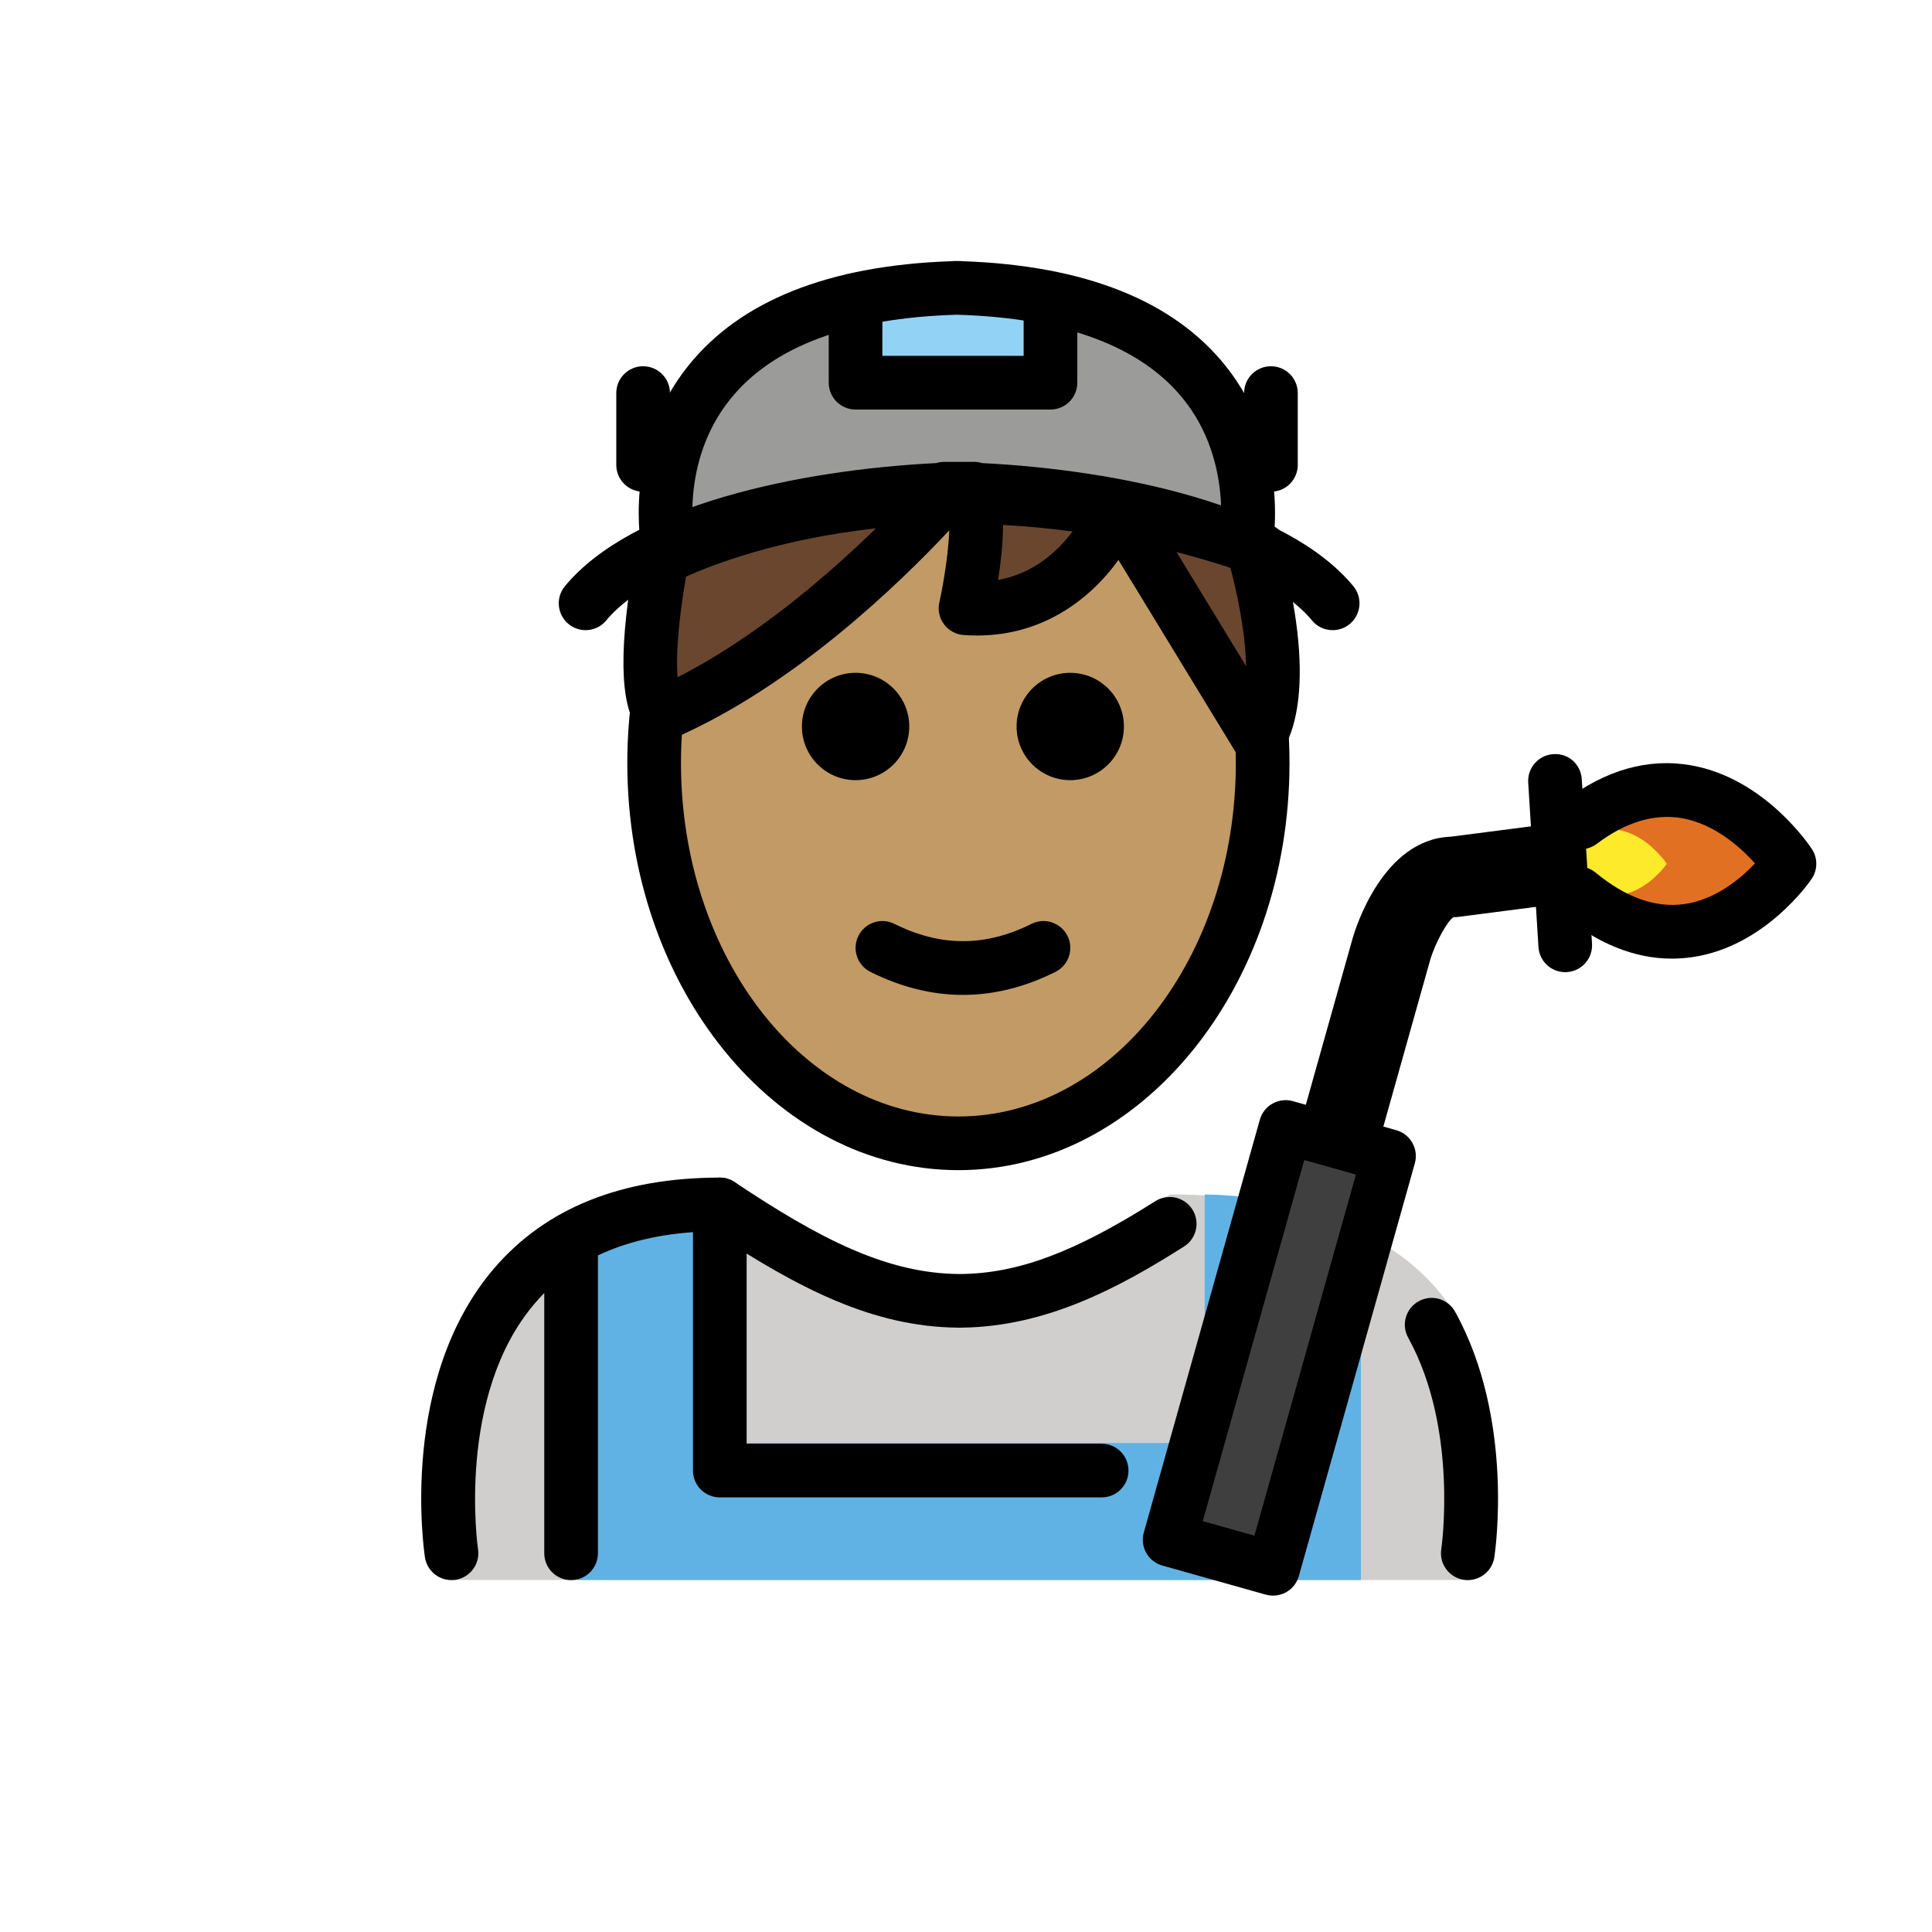 <svg id="emoji" viewBox="0 0 72 72" version="1.1" xmlns="http://www.w3.org/2000/svg">
  <g id="color">
    <path fill="#9B9B9A" d="M35.574,10.726c0.029,0.001,0.056,0.003,0.085,0.004c0.029-0.001,0.055-0.003,0.085-0.004 H35.574z"/>
    <path fill="#9B9B9A" d="M35.658,10.73c-12.614,0.354-10.76,9.619-10.76,9.619c6.483-3.498,18.029-2.545,21.52,0 C46.418,20.349,48.273,11.084,35.658,10.73z"/>
    <path fill="#D0CFCE" d="M16.825,58.883c0,0-2-13.67,10-13.67c3.192,2.128,5.926,3.598,9,3.592H35.7 c3.074,0.006,4.708-2.164,7.9-4.292c5.715,0,9.042,1.936,10.584,4.387c2.016,4.236,0.604,9.983,0.604,9.983"/>
    <path fill="#E27022" d="M58.827,33.29c4.577,3.776,7.859-1.101,7.859-1.101s-3.238-4.972-7.781-1.54"/>
    <polyline fill="#92D3F5" points="31.885,11.175 31.885,14.262 39.149,14.262 39.149,11.175"/>
    <line x1="57.95" x2="58.332" y1="29.104" y2="35.23" fill="none"/>
    <path fill="#61B2E4" d="M50.717,46.066v12.817H21.514V45.811l-0.003-0.006c1.394-0.797,3.203-1.292,5.545-1.292v9.265 h17.838v-9.209l0.001-0.055c2.393,0.035,4.491,0.596,5.876,1.467"/>
    <rect x="39.689" y="48.232" width="15.978" height="4" transform="matrix(0.271 -0.963 0.963 0.271 -13.581 82.539)" fill="#3F3F3F"/>
    <path fill="#FCEA2B" d="M58.414,32.71c2.156,1.779,3.702-0.519,3.702-0.519s-1.525-2.342-3.665-0.726"/>
  </g>
  <g id="hair">
    <path fill="#6a462f" d="M46.722,20.525c1.508,5.499,0.175,6.973,0.175,6.973l-5.26-8.624 c0,0-1.478,4.106-5.654,3.793c0,0,0.647-2.893,0.293-4.168L35.23,18.444c-1.402,1.562-5.764,6.128-10.604,8.188 l-0.007-0.001l0.029,0.004c0,0-0.945-0.611,0.024-5.826c0,0,9.123-4.933,22.314-0.323"/>
  </g>
  <g id="skin">
    <path fill="#c19a65" d="M41.773,19.097c-0.072-0.013-0.141-0.023-0.213-0.036c-0.349,0.797-1.938,3.878-5.577,3.606 c0,0,0.636-2.848,0.3-4.138c-0.39-0.006-0.763-0-1.137,0.008c-1.478,1.637-5.759,6.063-10.508,8.09 c0.006,0.005,0.01,0.008,0.01,0.008l-0.021-0.003c-0,0-0.001,0-0.001,0l-0.007-0.001l0.008,0.001 c0.004-0.002,0.007-0.004,0.011-0.005c-0.036-0.031-0.172-0.176-0.277-0.612c-0.113,0.802-0.183,1.623-0.183,2.466 c0,7.828,5.076,14.173,11.338,14.173c6.262,0,11.338-6.346,11.338-14.173c0-0.38-0.022-0.752-0.045-1.125 L41.773,19.097z"/>
  </g>
  <g id="skin-shadow"/>
  <g id="line">
    <path d="M41.885,27.074c0,1.105-0.896,2-2,2s-2-0.895-2-2c0-1.103,0.896-2,2-2S41.885,25.971,41.885,27.074"/>
    <path d="M33.885,27.074c0,1.105-0.896,2-2,2s-2-0.895-2-2c0-1.103,0.896-2,2-2S33.885,25.971,33.885,27.074"/>
    <path d="M35.885,37.077c-1.152,0-2.304-0.286-3.447-0.858c-0.494-0.247-0.694-0.848-0.447-1.342 c0.247-0.494,0.846-0.694,1.342-0.447c1.718,0.859,3.388,0.859,5.106,0c0.495-0.247,1.095-0.046,1.342,0.447 c0.247,0.494,0.047,1.095-0.447,1.342C38.189,36.791,37.037,37.077,35.885,37.077z"/>
    <path d="M39.148,15.262h-7.264c-0.553,0-1-0.448-1-1v-3.087c0-0.552,0.447-1,1-1c0.553,0,1,0.448,1,1v2.087h5.264 v-2.087c0-0.552,0.447-1,1-1c0.553,0,1,0.448,1,1v3.087C40.148,14.815,39.701,15.262,39.148,15.262z"/>
    <path d="M47.364,18.325c-0.553,0-1-0.448-1-1v-2.676c0-0.552,0.447-1,1-1c0.553,0,1,0.448,1,1v2.676 C48.364,17.877,47.917,18.325,47.364,18.325z"/>
    <path d="M23.967,18.325c-0.553,0-1-0.448-1-1v-2.676c0-0.552,0.447-1,1-1s1,0.448,1,1v2.676 C24.967,17.877,24.52,18.325,23.967,18.325z"/>
    <path d="M35.717,43.608c-6.804,0-12.339-6.807-12.339-15.173c0-0.876,0.062-1.754,0.182-2.606l1.98,0.28 c-0.107,0.76-0.162,1.542-0.162,2.326c0,7.264,4.638,13.173,10.339,13.173s10.339-5.909,10.339-13.173 c0-1.072-0.102-2.139-0.303-3.17l1.963-0.383c0.226,1.157,0.34,2.353,0.34,3.553 C48.056,36.802,42.52,43.608,35.717,43.608z"/>
    <path d="M46.897,28.498c-0.031,0-0.062-0.002-0.094-0.004c-0.314-0.029-0.596-0.206-0.76-0.475l-4.361-7.151 c-1.077,1.49-2.982,3.001-5.773,2.797c-0.29-0.021-0.556-0.168-0.729-0.401c-0.174-0.233-0.236-0.53-0.173-0.814 c0.165-0.742,0.336-1.834,0.37-2.685c-1.94,2.068-5.84,5.815-10.203,7.722 c-0.189,0.117-0.419,0.17-0.65,0.142c-0.036-0.004-0.071-0.009-0.107-0.017 c-0.272-0.059-0.496-0.223-0.636-0.442c-0.697-0.92-0.729-3.115-0.092-6.543c0.056-0.297,0.242-0.553,0.508-0.697 c0.251-0.136,4.233-2.231,10.661-2.413c0.135-0.054,0.287-0.08,0.425-0.071L36.328,17.5 c0.035,0.002,0.069,0.005,0.103,0.011c1.488,0.032,3.088,0.17,4.787,0.454c0.099-0.045,0.205-0.075,0.317-0.087 c0.305-0.031,0.606,0.082,0.816,0.295c1.579,0.318,3.237,0.764,4.964,1.367c0.521,0.182,0.796,0.752,0.614,1.274 c-0.018,0.049-0.038,0.097-0.062,0.141c1.282,5.193,0.043,6.912-0.229,7.213 C47.447,28.379,47.178,28.498,46.897,28.498z M25.566,21.488c-0.337,1.957-0.364,3.103-0.315,3.749 c2.916-1.476,5.608-3.807,7.391-5.546C29.004,20.086,26.509,21.064,25.566,21.488z M43.845,20.573l2.595,4.255 c-0.021-0.868-0.168-2.063-0.584-3.668C45.174,20.939,44.503,20.744,43.845,20.573z M37.381,19.564 c-0.003,0.694-0.089,1.436-0.185,2.05c1.326-0.24,2.221-1.069,2.774-1.807 C39.075,19.686,38.211,19.607,37.381,19.564z"/>
    <path d="M49.664,23.484c-0.289,0-0.574-0.124-0.772-0.364c-1.772-2.148-7.129-3.724-13.149-3.895 c-6.019,0.171-11.376,1.747-13.148,3.895c-0.351,0.425-0.981,0.488-1.408,0.135 c-0.426-0.352-0.486-0.982-0.135-1.408c2.495-3.024,8.718-4.333,13.836-4.589c0.094-0.029,0.193-0.045,0.297-0.045 h1.117c0.103,0,0.203,0.016,0.297,0.045c5.118,0.256,11.342,1.565,13.837,4.589 c0.351,0.426,0.291,1.056-0.135,1.408C50.113,23.41,49.888,23.484,49.664,23.484z"/>
    <path d="M51.283,42.946l-2.889-0.812l2.009-7.146c0.111-0.389,1.131-3.709,3.653-3.806l3.893-0.502l0.385,2.975 l-3.973,0.513c-0.064,0.009-0.128,0.013-0.192,0.013H54.168c-0.202,0.103-0.684,0.943-0.878,1.625L51.283,42.946z"/>
    <path d="M58.331,36.23c-0.523,0-0.964-0.408-0.997-0.938l-0.382-6.127c-0.034-0.551,0.385-1.026,0.936-1.06 c0.572-0.041,1.025,0.385,1.06,0.935l0.382,6.127c0.034,0.552-0.385,1.026-0.936,1.06 C58.373,36.23,58.352,36.23,58.331,36.23z"/>
    <path d="M46.419,21.349c-0.065,0-0.131-0.006-0.197-0.019c-0.54-0.108-0.891-0.633-0.785-1.173l0,0 c0.006-0.029,0.541-2.954-1.34-5.289c-1.585-1.967-4.424-3.022-8.438-3.139c-4.028,0.117-6.872,1.179-8.454,3.158 c-1.882,2.355-1.331,5.237-1.325,5.266c0.108,0.541-0.242,1.069-0.784,1.177c-0.539,0.107-1.067-0.242-1.177-0.784 c-0.031-0.155-0.733-3.833,1.725-6.908c1.942-2.431,5.238-3.744,9.8-3.904c0.043-0.005,0.087-0.008,0.131-0.008 h0.169c0.044,0,0.088,0.003,0.131,0.008c4.562,0.16,7.858,1.473,9.801,3.904 c2.457,3.075,1.756,6.752,1.725,6.907C47.303,21.021,46.886,21.349,46.419,21.349z"/>
    <path d="M62.305,35.725c-1.394,0-2.773-0.558-4.114-1.663c-0.426-0.351-0.486-0.981-0.135-1.408 c0.351-0.425,0.98-0.486,1.408-0.135c1.124,0.929,2.231,1.322,3.301,1.174c1.182-0.167,2.116-0.963,2.638-1.517 c-0.531-0.594-1.505-1.476-2.739-1.688c-1.02-0.17-2.081,0.148-3.155,0.958 c-0.442,0.334-1.068,0.245-1.4-0.195c-0.333-0.441-0.245-1.067,0.195-1.4c1.538-1.162,3.127-1.61,4.716-1.33 c2.758,0.482,4.436,3.016,4.506,3.123c0.219,0.337,0.216,0.771-0.008,1.104 c-0.069,0.103-1.728,2.525-4.452,2.922C62.81,35.706,62.558,35.725,62.305,35.725z"/>
    <path d="M54.702,58.885c-0.051,0-0.102-0.003-0.152-0.011c-0.546-0.083-0.921-0.594-0.838-1.139 c0.007-0.045,0.648-4.479-1.233-7.883c-0.268-0.482-0.092-1.092,0.392-1.358c0.485-0.27,1.092-0.091,1.358,0.392 c2.218,4.011,1.492,8.944,1.46,9.152C55.612,58.532,55.187,58.885,54.702,58.885z"/>
    <path d="M21.283,58.886c-0.553,0-1-0.447-1-1V46.184c0-0.553,0.447-1,1-1s1,0.447,1,1v11.702 C22.283,58.438,21.836,58.886,21.283,58.886z"/>
    <path d="M41.056,55.803H26.825c-0.553,0-1-0.447-1-1v-9.917c0-0.553,0.447-1,1-1s1,0.447,1,1v8.917h13.23 c0.553,0,1,0.447,1,1C42.056,55.355,41.608,55.803,41.056,55.803z"/>
    <path d="M16.823,58.885c-0.484,0-0.91-0.353-0.986-0.847c-0.041-0.27-0.973-6.633,2.581-10.775 c1.923-2.241,4.751-3.377,8.407-3.377c0.197,0,0.391,0.059,0.555,0.168c3.153,2.103,5.66,3.411,8.383,3.425 c2.154-0.011,4.273-0.801,7.293-2.715c0.468-0.297,1.084-0.156,1.38,0.309c0.296,0.466,0.157,1.084-0.309,1.38 c-2.438,1.546-5.125,2.978-8.253,3.024c-0.021,0.002-0.044,0-0.066,0.001c-0.008,0-0.014,0-0.021,0h-0.049 c-0.013,0-0.025-0.001-0.038,0c-0.015,0-0.029,0-0.044-0.001c-3.1-0.043-5.816-1.403-9.126-3.589 c-2.897,0.057-5.11,0.954-6.586,2.669c-2.956,3.437-2.138,9.12-2.129,9.178c0.083,0.545-0.292,1.055-0.838,1.139 C16.925,58.882,16.874,58.885,16.823,58.885z"/>
    <path d="M47.441,59.464c-0.091,0-0.182-0.013-0.271-0.037l-3.851-1.083c-0.532-0.149-0.842-0.702-0.692-1.233 l4.323-15.382c0.149-0.532,0.704-0.841,1.233-0.692l3.851,1.082c0.255,0.072,0.472,0.242,0.602,0.474 s0.162,0.505,0.091,0.76l-4.323,15.383c-0.072,0.256-0.242,0.472-0.474,0.602 C47.78,59.421,47.611,59.464,47.441,59.464z M44.824,56.688l1.925,0.542l3.782-13.457l-1.925-0.541L44.824,56.688z"/>
  </g>
</svg>
